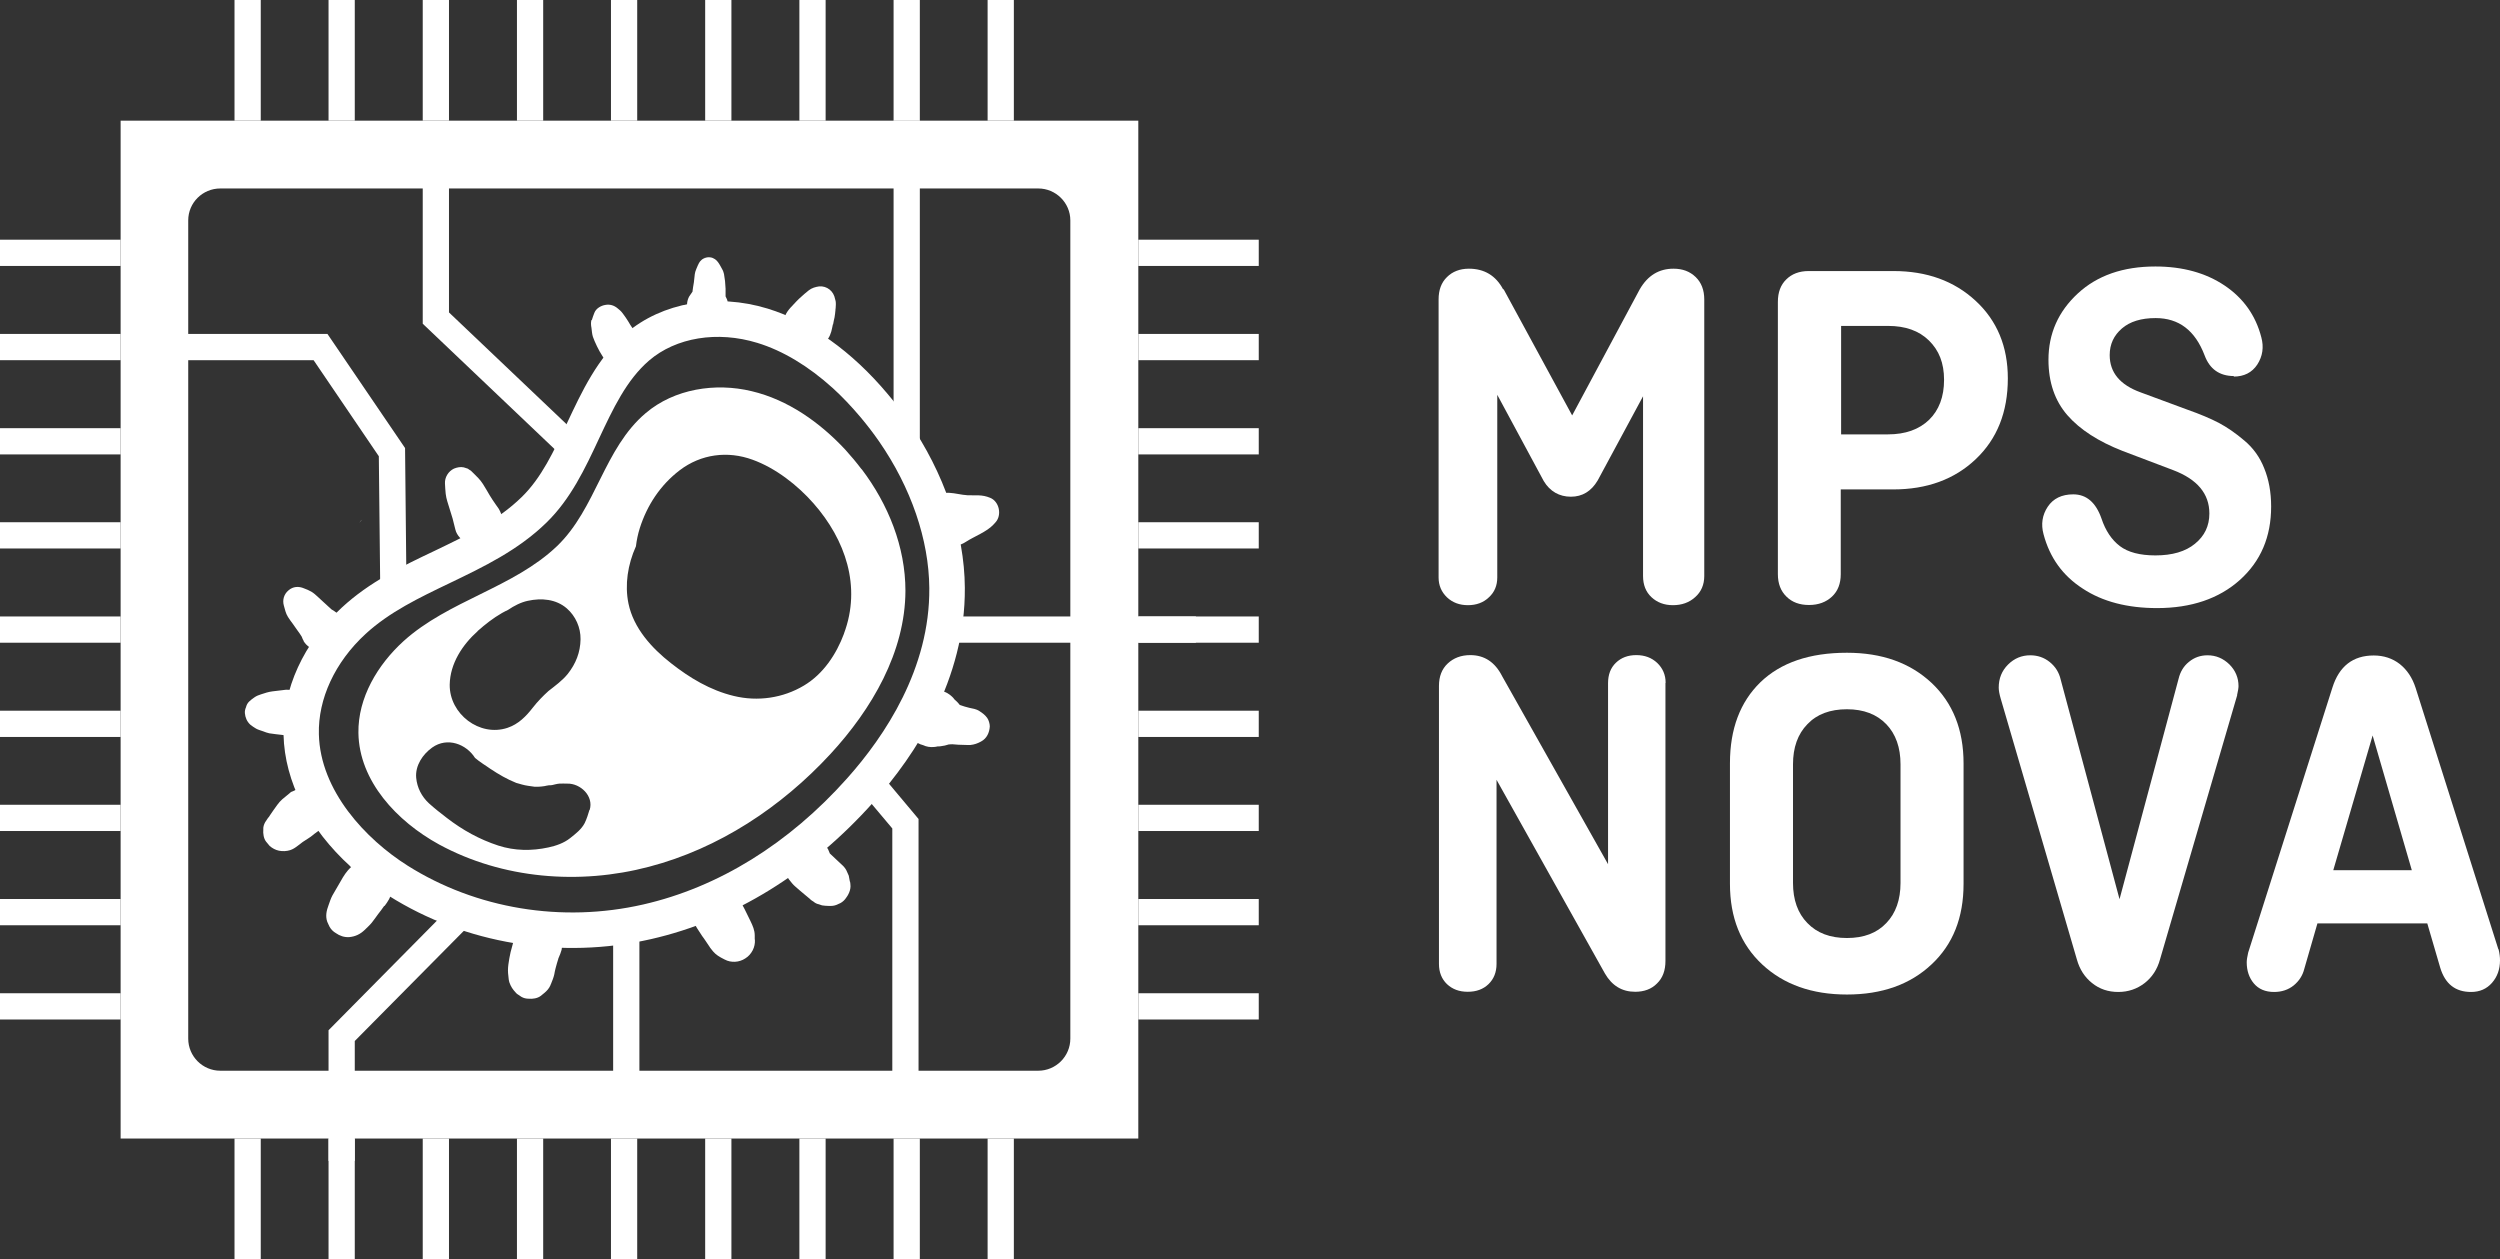 <svg xmlns="http://www.w3.org/2000/svg" width="272" height="137" viewBox="0 0 272 137" fill="none"><rect x="0" y="0" width="272" height="137" fill="#333333" stroke="none"/><g clip-path="url(#clip0_2_109)"><path d="M99.938 117.485H97.083V90.137L93.614 86.012L95.815 84.187L99.938 89.106V117.485Z" fill="white"></path><path d="M60.427 48.946L45.994 35.222V19.039H48.849V33.992L62.409 46.883L60.427 48.946Z" fill="white"></path><path d="M41.375 64.494L41.216 49.64L34.119 39.188H17.327V36.332H35.626L44.071 48.747L44.23 64.454L41.375 64.494Z" fill="white"></path><path d="M38.599 126.311H35.745V112.091L48.631 99.061L50.673 101.064L38.599 113.261V126.311Z" fill="white"></path><path d="M130.112 67.072H101.703V69.928H130.112V67.072Z" fill="white"></path><path d="M100.077 13.129H97.222V49.441H100.077V13.129Z" fill="white"></path><path d="M69.566 100.906H66.711V117.902H69.566V100.906Z" fill="white"></path><path d="M13.124 123.871H123.847V13.129H13.124V123.891V123.871ZM116.452 113.003C116.452 114.927 114.886 116.494 112.963 116.494H23.968C22.045 116.494 20.479 114.927 20.479 113.003V23.977C20.479 22.053 22.045 20.506 23.968 20.506H112.963C114.886 20.506 116.452 22.073 116.452 23.977V113.003Z" fill="white"></path><path d="M78.17 35.242C78.329 35.103 78.487 34.984 78.646 34.845C78.765 34.686 78.884 34.508 78.983 34.349C79.122 34.091 79.201 33.794 79.201 33.496C79.241 33.298 79.241 33.12 79.181 32.921C79.162 32.683 79.062 32.465 78.943 32.247C78.963 31.692 78.943 31.136 78.884 30.581C78.864 30.403 78.825 30.224 78.805 30.046C78.785 29.887 78.765 29.728 78.706 29.59C78.666 29.431 78.567 29.292 78.487 29.133C78.448 29.054 78.408 28.994 78.368 28.915C78.21 28.637 78.051 28.38 77.794 28.201C77.635 28.102 77.476 28.023 77.298 28.003C77.06 27.963 76.862 28.003 76.663 28.082C76.545 28.142 76.426 28.181 76.326 28.28C76.069 28.499 75.97 28.756 75.871 29.054C75.91 28.955 75.95 28.836 75.97 28.737C75.851 29.094 75.633 29.471 75.593 29.827C75.553 30.125 75.534 30.422 75.494 30.72C75.434 31.077 75.375 31.414 75.335 31.771C75.335 31.771 75.335 31.771 75.315 31.771C75.197 31.93 75.078 32.108 74.978 32.267C74.74 32.703 74.701 33.219 74.78 33.695C74.78 33.893 74.84 34.072 74.959 34.25C75.018 34.448 75.137 34.607 75.276 34.746C75.395 34.924 75.534 35.063 75.732 35.162C75.97 35.361 76.227 35.48 76.545 35.519C76.921 35.579 77.338 35.579 77.694 35.46C77.873 35.38 78.051 35.301 78.23 35.222" fill="white"></path><path d="M76.545 28.122C76.545 28.122 76.604 28.122 76.644 28.082C76.683 28.082 76.703 28.043 76.743 28.023C76.683 28.062 76.604 28.082 76.545 28.122Z" fill="white"></path><path d="M76.505 28.142C76.505 28.142 76.545 28.142 76.545 28.122C76.545 28.122 76.505 28.122 76.505 28.142Z" fill="white"></path><path d="M64.352 34.805C64.273 35.083 64.293 35.38 64.352 35.678C64.392 35.995 64.412 36.352 64.511 36.65C64.57 36.808 64.63 36.967 64.689 37.106C65.026 37.879 65.403 38.613 65.938 39.287C66.156 39.644 66.454 39.902 66.83 40.1C67.009 40.16 67.207 40.239 67.385 40.299C67.782 40.378 68.159 40.358 68.535 40.239C68.833 40.16 69.09 40.001 69.308 39.803C69.566 39.624 69.745 39.386 69.883 39.109C70.022 38.851 70.102 38.554 70.102 38.256C70.161 37.522 69.903 36.907 69.388 36.412C69.308 36.332 69.249 36.253 69.17 36.174C68.892 35.817 68.615 35.44 68.397 35.043C68.278 34.825 68.119 34.627 67.98 34.409C67.822 34.191 67.663 33.953 67.465 33.774C67.385 33.695 67.286 33.635 67.207 33.556C66.811 33.219 66.355 33.08 65.839 33.179C65.383 33.258 64.848 33.556 64.669 34.032C64.57 34.29 64.471 34.547 64.392 34.825" fill="white"></path><path d="M54.678 56.621C54.638 56.164 54.499 55.748 54.261 55.351C54.043 55.034 53.805 54.717 53.587 54.38C53.369 54.062 53.171 53.705 52.973 53.368C52.695 52.892 52.437 52.436 52.061 52.039C51.803 51.762 51.525 51.504 51.268 51.246C51.149 51.167 51.01 51.068 50.891 50.988C50.752 50.949 50.594 50.889 50.455 50.849C50.098 50.77 49.721 50.849 49.384 50.988C48.77 51.286 48.373 51.94 48.413 52.614C48.433 52.991 48.453 53.368 48.492 53.725C48.552 54.28 48.75 54.796 48.908 55.331C49.028 55.688 49.146 56.065 49.245 56.422C49.345 56.819 49.444 57.215 49.543 57.612C49.702 58.286 50.276 58.822 50.871 59.139C51.288 59.357 51.743 59.437 52.219 59.417C52.576 59.417 52.893 59.318 53.191 59.139C53.508 59.02 53.785 58.822 54.004 58.544C54.261 58.286 54.44 57.969 54.519 57.632C54.658 57.315 54.717 56.978 54.678 56.621Z" fill="white"></path><path d="M39.194 56.74C39.194 56.74 39.273 56.7 39.293 56.66C39.333 56.621 39.373 56.561 39.432 56.521C39.353 56.581 39.273 56.66 39.174 56.74" fill="white"></path><path d="M39.115 56.819C39.115 56.819 39.174 56.779 39.194 56.759C39.174 56.759 39.154 56.799 39.135 56.819" fill="white"></path><path d="M33.029 69.749C33.366 70.305 33.941 70.662 34.555 70.82C35.269 70.999 36.022 70.761 36.577 70.285C37.093 69.849 37.37 69.313 37.41 68.659C37.469 67.945 37.231 67.171 36.657 66.695C36.458 66.537 36.26 66.418 36.062 66.299C35.665 65.942 35.269 65.585 34.872 65.208C34.654 65.01 34.456 64.811 34.238 64.633C34 64.434 33.762 64.296 33.485 64.177C33.346 64.117 33.207 64.077 33.088 64.018C32.493 63.76 31.879 63.8 31.383 64.236C30.887 64.653 30.709 65.287 30.887 65.902C31.006 66.319 31.086 66.735 31.324 67.112C31.482 67.37 31.661 67.608 31.839 67.846C31.998 68.084 32.176 68.341 32.355 68.579C32.513 68.797 32.692 69.035 32.83 69.273C32.89 69.432 32.949 69.591 33.048 69.749" fill="white"></path><path d="M33.643 77.702C33.703 77.385 33.663 77.067 33.564 76.77C33.484 76.453 33.326 76.175 33.088 75.937C32.89 75.659 32.652 75.461 32.335 75.302C31.938 75.104 31.542 75.025 31.105 75.045C30.61 75.104 30.114 75.164 29.619 75.223C29.183 75.283 28.826 75.402 28.409 75.54C28.152 75.62 27.894 75.719 27.676 75.877C27.458 76.016 27.279 76.175 27.101 76.334C26.922 76.512 26.823 76.71 26.764 76.948C26.665 77.167 26.625 77.385 26.645 77.603C26.684 78.059 26.863 78.495 27.22 78.832C27.398 78.991 27.636 79.13 27.854 79.269C28.092 79.408 28.37 79.467 28.627 79.566C28.845 79.646 29.083 79.745 29.301 79.784C29.777 79.864 30.253 79.903 30.729 79.963C31.145 80.042 31.561 80.022 31.978 79.903C32.176 79.804 32.355 79.725 32.553 79.626C32.929 79.388 33.227 79.051 33.425 78.654C33.584 78.356 33.663 78.059 33.663 77.742" fill="white"></path><path d="M35.546 87.559C35.447 87.222 35.289 86.944 35.051 86.706C34.852 86.428 34.595 86.21 34.258 86.051C33.861 85.853 33.425 85.754 32.989 85.774C32.751 85.774 32.513 85.794 32.275 85.893C32.077 85.992 31.879 86.091 31.661 86.17C31.601 86.21 31.561 86.25 31.502 86.309C31.244 86.527 30.967 86.746 30.709 86.964C30.511 87.142 30.332 87.341 30.174 87.559C29.896 87.935 29.639 88.312 29.381 88.689C29.341 88.768 29.282 88.848 29.242 88.907C29.222 88.927 29.183 88.947 29.163 88.987C29.064 89.145 28.945 89.304 28.846 89.463C28.707 89.72 28.627 89.978 28.647 90.256C28.608 90.692 28.687 91.228 28.945 91.565C29.064 91.723 29.202 91.882 29.341 92.041C29.639 92.299 29.976 92.477 30.352 92.556C30.749 92.636 31.185 92.616 31.561 92.497C31.879 92.398 32.136 92.219 32.394 92.021C32.751 91.723 33.128 91.466 33.524 91.228C33.722 91.109 33.901 90.97 34.099 90.811C34.178 90.732 34.278 90.672 34.357 90.613C34.575 90.454 34.833 90.276 34.991 90.077C35.289 89.701 35.507 89.304 35.626 88.828C35.725 88.392 35.685 87.955 35.566 87.539" fill="white"></path><path d="M41.831 98.585C42.227 98.05 42.505 97.633 42.644 96.979C42.802 96.285 42.683 95.551 42.287 94.936C41.989 94.48 41.89 94.421 41.514 94.163C41.216 93.945 40.939 93.806 40.562 93.726C39.868 93.588 39.174 93.726 38.56 94.083C38.025 94.401 37.628 94.936 37.311 95.452C37.113 95.789 36.934 96.106 36.736 96.443C36.538 96.781 36.359 97.098 36.161 97.435C35.983 97.772 35.864 98.149 35.745 98.486C35.526 99.061 35.388 99.676 35.606 100.291C35.685 100.489 35.784 100.668 35.864 100.846C36.022 101.124 36.26 101.362 36.538 101.52C36.954 101.818 37.469 101.996 38.005 101.957C38.659 101.897 39.194 101.639 39.67 101.183C39.928 100.925 40.225 100.668 40.463 100.37C40.701 100.073 40.919 99.755 41.137 99.458C41.375 99.16 41.593 98.863 41.811 98.546" fill="white"></path><path d="M61.041 101.917C61.041 101.917 61.041 102.036 61.061 102.096C61.061 102.096 61.061 102.096 61.061 102.115C61.061 102.056 61.041 101.977 61.022 101.917" fill="white"></path><path d="M59.931 107.093C60.07 106.736 60.229 106.379 60.308 106.002C60.347 105.784 60.387 105.566 60.447 105.348C60.526 105.011 60.645 104.654 60.744 104.317C60.744 104.277 60.764 104.237 60.784 104.198C60.903 103.92 61.022 103.642 61.101 103.345C61.2 102.869 61.141 102.512 61.061 102.076C60.962 101.56 60.724 101.025 60.308 100.687C59.872 100.33 59.396 100.112 58.821 100.073C58.246 100.033 57.671 100.152 57.195 100.509C56.759 100.826 56.363 101.183 56.145 101.699C55.887 102.294 55.708 102.968 55.55 103.603C55.451 104.039 55.371 104.495 55.312 104.932C55.252 105.407 55.252 105.745 55.312 106.201C55.332 106.439 55.352 106.677 55.431 106.915C55.59 107.351 55.788 107.649 56.105 107.986C56.164 108.045 56.204 108.105 56.264 108.144C56.422 108.243 56.581 108.362 56.739 108.462C56.977 108.6 57.255 108.66 57.532 108.66C57.949 108.7 58.484 108.62 58.821 108.362C58.96 108.243 59.099 108.144 59.237 108.025C59.495 107.807 59.733 107.549 59.872 107.232C59.892 107.173 59.911 107.133 59.931 107.073" fill="white"></path><path d="M82.115 102.195C82.115 102.056 82.115 101.917 82.115 101.778C82.115 101.203 81.897 100.727 81.659 100.231C81.521 99.934 81.362 99.636 81.223 99.339C81.085 99.061 80.946 98.764 80.787 98.486C80.648 98.189 80.51 97.891 80.311 97.633C80.113 97.296 79.855 97.038 79.538 96.86C79.261 96.622 78.924 96.483 78.567 96.424C78.329 96.404 78.091 96.384 77.873 96.364C77.496 96.364 77.159 96.463 76.842 96.642C76.604 96.721 76.406 96.84 76.227 97.038C75.91 97.257 75.692 97.534 75.514 97.891C75.236 98.526 75.078 99.299 75.355 99.974C75.494 100.33 75.653 100.687 75.851 101.005C75.93 101.144 76.029 101.263 76.109 101.401C76.287 101.679 76.465 101.957 76.664 102.215C76.842 102.472 77.02 102.73 77.199 103.008C77.239 103.067 77.278 103.147 77.338 103.206C77.675 103.662 77.932 103.9 78.428 104.178C78.567 104.257 78.706 104.317 78.844 104.396C79.538 104.773 80.43 104.713 81.085 104.277C81.441 104.059 81.699 103.761 81.897 103.385C82.076 103.028 82.155 102.651 82.135 102.254" fill="white"></path><path d="M92.464 95.908C92.424 95.69 92.385 95.492 92.345 95.273C92.286 95.154 92.246 95.035 92.186 94.916C92.068 94.599 91.869 94.321 91.612 94.103C91.612 94.103 91.572 94.064 91.552 94.044C91.354 93.845 91.156 93.667 90.957 93.488C90.739 93.27 90.501 93.072 90.283 92.854C90.244 92.794 90.244 92.715 90.204 92.656C90.085 92.318 89.887 92.041 89.609 91.803C89.352 91.545 89.054 91.386 88.697 91.287C88.38 91.148 88.043 91.089 87.706 91.128C87.032 91.188 86.338 91.446 85.882 92.001C85.446 92.537 85.168 93.191 85.208 93.905C85.208 94.163 85.268 94.44 85.347 94.678C85.347 94.738 85.386 94.778 85.406 94.837C85.525 95.135 85.664 95.452 85.862 95.71C86.061 95.967 86.279 96.245 86.536 96.463C86.695 96.602 86.834 96.721 86.992 96.86C87.27 97.098 87.567 97.356 87.865 97.594C87.944 97.653 88.003 97.713 88.083 97.772C88.122 97.812 88.162 97.832 88.182 97.871C88.281 97.951 88.38 98.03 88.499 98.09C88.677 98.248 88.876 98.347 89.094 98.387C89.471 98.526 89.391 98.506 89.788 98.546C89.927 98.546 90.045 98.565 90.184 98.565C90.263 98.565 90.343 98.565 90.402 98.565C90.7 98.565 90.977 98.486 91.235 98.347C91.513 98.248 91.75 98.07 91.949 97.832C92.305 97.395 92.603 96.8 92.524 96.225C92.524 96.126 92.504 96.027 92.484 95.928" fill="white"></path><path d="M99.799 75.441C99.799 75.441 99.78 75.441 99.76 75.461C99.542 75.639 99.324 75.818 99.125 75.996C98.828 76.294 98.63 76.651 98.511 77.067C98.392 77.305 98.332 77.563 98.352 77.841C98.293 78.237 98.312 78.634 98.451 79.031V79.07C98.63 79.626 98.927 80.082 99.343 80.459C99.661 80.756 100.017 80.974 100.434 81.073C100.81 81.252 101.207 81.311 101.623 81.272C101.762 81.272 101.881 81.232 102 81.212C102.119 81.212 102.218 81.212 102.337 81.192C102.654 81.153 102.952 81.093 103.229 80.994C103.368 80.994 103.527 80.974 103.665 80.974C103.566 80.974 103.447 80.974 103.348 80.954C103.963 81.014 104.577 81.054 105.192 81.054C105.311 81.054 105.45 81.054 105.588 81.054C106.005 81.014 106.381 80.875 106.738 80.677C107.373 80.34 107.65 79.705 107.69 79.031C107.69 78.753 107.571 78.337 107.412 78.119C107.174 77.781 106.897 77.583 106.56 77.365C106.243 77.147 105.826 77.087 105.45 77.008C105.113 76.929 104.795 76.829 104.458 76.71C104.438 76.71 104.419 76.691 104.399 76.671C104.3 76.552 104.201 76.413 104.082 76.314C104.002 76.234 103.923 76.155 103.844 76.096C103.764 75.996 103.685 75.877 103.586 75.798C103.269 75.501 102.912 75.283 102.496 75.183C102.119 75.005 101.722 74.945 101.306 74.985C100.751 75.005 100.236 75.183 99.76 75.481" fill="white"></path><path d="M100.87 57.81C101.009 58.187 101.247 58.485 101.564 58.743C102.575 59.536 103.983 59.675 105.073 58.961C105.985 58.366 107.353 57.87 108.086 57.077C108.166 56.997 108.225 56.918 108.304 56.839C109.038 56.045 108.721 54.558 107.729 54.161C106.818 53.785 106.203 53.923 105.271 53.884C103.883 53.804 102.654 53.11 101.504 54.34C101.187 54.578 100.949 54.875 100.81 55.252C100.731 55.49 100.652 55.728 100.573 55.966C100.493 56.343 100.493 56.72 100.612 57.097C100.632 57.354 100.711 57.592 100.87 57.81Z" fill="white"></path><path d="M90.64 35.301C90.68 35.043 90.739 34.785 90.799 34.528C90.858 34.27 90.858 34.012 90.898 33.734C90.898 33.675 90.898 33.596 90.918 33.536C90.938 33.258 90.957 33.02 90.918 32.763C90.878 32.584 90.838 32.425 90.779 32.247C90.501 31.434 89.649 30.978 88.816 31.216C88.717 31.235 88.638 31.275 88.539 31.295C88.122 31.434 87.845 31.712 87.508 31.989C87.31 32.168 87.111 32.346 86.913 32.525C86.715 32.703 86.556 32.901 86.358 33.1C85.882 33.596 85.387 34.111 85.307 34.825C85.307 35.043 85.268 35.281 85.248 35.499C85.248 35.856 85.347 36.174 85.505 36.471C85.585 36.689 85.704 36.888 85.882 37.046C86.081 37.344 86.358 37.562 86.695 37.721C87.111 37.919 87.547 37.998 88.004 37.998C88.36 37.998 88.677 37.899 88.975 37.74C89.312 37.621 89.59 37.423 89.827 37.145C90.244 36.788 90.442 36.194 90.541 35.658C90.561 35.539 90.601 35.4 90.62 35.281" fill="white"></path><path d="M38.143 94.282C33.623 90.177 30.967 85.06 30.848 79.943C30.729 74.985 33.029 69.948 37.172 66.12C40.205 63.304 43.813 61.579 47.322 59.913C50.831 58.227 54.142 56.64 56.759 54.082C58.92 51.98 60.248 49.104 61.676 46.07C63.321 42.56 65.006 38.95 68.099 36.273C72.025 32.901 77.932 31.87 83.523 33.576C88.162 35.004 92.682 38.216 96.588 42.877C97.381 43.809 98.134 44.801 98.828 45.812C102.733 51.464 104.934 57.91 104.974 63.939C105.053 73.914 99.621 82.125 95.041 87.261C88.162 94.976 79.796 100.132 70.835 102.175C61.022 104.416 50.613 102.71 42.287 97.455C40.78 96.503 39.392 95.452 38.143 94.321M90.581 42.203C87.964 39.843 85.188 38.157 82.393 37.304C78.051 35.975 73.551 36.709 70.617 39.228C68.159 41.35 66.711 44.444 65.165 47.736C63.658 50.968 62.092 54.3 59.435 56.878C56.363 59.873 52.596 61.678 48.968 63.423C45.578 65.049 42.386 66.576 39.769 68.976C36.438 72.05 34.595 76.036 34.694 79.884C34.833 86.032 39.789 91.307 44.349 94.183C51.803 98.883 61.141 100.43 69.983 98.407C78.15 96.543 85.823 91.803 92.167 84.683C96.29 80.062 101.187 72.724 101.108 63.978C101.068 58.723 99.125 53.051 95.636 48.014C95.002 47.101 94.328 46.229 93.614 45.376C92.623 44.206 91.612 43.135 90.561 42.183" fill="white"></path><path d="M70.339 80.221C70.339 80.221 70.339 80.141 70.32 80.102C70.32 80.141 70.32 80.181 70.339 80.221Z" fill="white"></path><path d="M93.733 51.048C93.178 50.314 92.583 49.6 91.969 48.926C89.193 45.951 85.724 43.492 81.778 42.56C77.833 41.608 73.373 42.302 70.26 44.94C65.7 48.787 64.868 55.331 60.605 59.417C55.847 63.958 48.809 65.327 43.913 69.749C41.078 72.328 38.937 75.917 38.996 79.745C39.075 84.98 43.179 89.363 47.779 91.882C54.678 95.63 63.044 96.305 70.617 94.302C78.21 92.318 85.01 87.816 90.343 82.045C94.863 77.147 98.491 70.939 98.511 64.276C98.511 59.496 96.647 54.875 93.753 51.048M51.962 68.659C52.794 67.925 53.647 67.251 54.618 66.695C54.836 66.576 55.054 66.457 55.272 66.358C55.946 65.902 56.68 65.525 57.433 65.367C58.9 65.049 60.486 65.168 61.676 66.2C62.627 67.032 63.183 68.282 63.163 69.551C63.143 70.979 62.647 72.209 61.775 73.319C61.18 74.053 60.407 74.608 59.673 75.183C59.059 75.739 58.484 76.334 57.988 76.968C57.235 77.94 56.402 78.793 55.213 79.189C52.18 80.201 48.889 77.682 48.928 74.489C48.968 72.189 50.316 70.146 51.981 68.659M64.134 88.114C63.995 88.59 63.837 89.086 63.619 89.542C63.262 90.236 62.627 90.712 62.033 91.188C61.359 91.723 60.506 92.021 59.673 92.199C57.85 92.596 56.006 92.576 54.222 92.001C52.16 91.327 50.336 90.315 48.611 88.987C47.957 88.491 47.283 87.955 46.668 87.4C45.875 86.666 45.38 85.694 45.281 84.624C45.162 83.295 45.994 82.065 47.025 81.331C48.671 80.161 50.732 80.954 51.684 82.462C52.219 82.918 52.873 83.315 53.429 83.691C53.171 83.513 52.893 83.334 52.636 83.156C53.151 83.513 53.647 83.85 54.162 84.207C53.904 84.028 53.627 83.85 53.369 83.652C54.241 84.247 55.173 84.782 56.164 85.179C56.581 85.298 57.017 85.437 57.453 85.496C57.493 85.496 57.889 85.556 58.147 85.595C58.246 85.595 58.345 85.595 58.444 85.595C58.583 85.595 58.742 85.595 58.88 85.575C58.98 85.575 59.277 85.516 59.218 85.536C59.396 85.496 59.555 85.456 59.733 85.437C59.852 85.437 59.951 85.437 60.07 85.417C60.328 85.357 60.605 85.278 60.863 85.258C61.141 85.238 61.438 85.258 61.715 85.258C63.143 85.218 64.63 86.607 64.154 88.134M91.83 68.936C90.997 71.177 89.57 73.339 87.468 74.588C85.188 75.957 82.433 76.353 79.836 75.719C77.278 75.104 75.038 73.755 72.996 72.149C70.894 70.503 68.932 68.341 68.377 65.664C67.96 63.621 68.297 61.42 69.19 59.437C69.269 58.762 69.408 58.108 69.606 57.473C70.399 54.974 71.846 52.773 73.948 51.167C76.267 49.402 79.162 49.025 81.878 50.017C84.395 50.929 86.755 52.773 88.519 54.776C91.988 58.723 93.733 63.82 91.83 68.916" fill="white"></path><path d="M163.596 31.474L171.051 45.197L178.406 31.474C179.278 29.966 180.507 29.233 182.073 29.233C183.065 29.233 183.858 29.53 184.492 30.145C185.107 30.74 185.424 31.553 185.424 32.584V62.669C185.424 63.621 185.087 64.395 184.433 64.97C183.778 65.565 182.966 65.843 182.014 65.843C181.062 65.843 180.289 65.545 179.675 64.97C179.06 64.395 178.763 63.621 178.763 62.669V43.115L173.826 52.277C173.132 53.447 172.161 54.042 170.912 54.042C169.663 54.042 168.632 53.467 167.958 52.337L162.903 42.956V62.828C162.903 63.701 162.605 64.434 161.991 64.99C161.396 65.565 160.623 65.843 159.711 65.843C158.799 65.843 158.045 65.565 157.431 64.99C156.836 64.415 156.519 63.701 156.519 62.828V32.584C156.519 31.553 156.816 30.74 157.431 30.145C158.026 29.55 158.838 29.233 159.81 29.233C161.495 29.233 162.744 29.986 163.537 31.474" fill="white"></path><path d="M193.433 62.491V32.842C193.433 31.811 193.731 30.997 194.345 30.403C194.94 29.808 195.753 29.49 196.784 29.49H206.002C209.63 29.49 212.604 30.561 214.943 32.723C217.283 34.885 218.452 37.701 218.452 41.171C218.452 44.84 217.283 47.756 214.963 49.957C212.644 52.158 209.65 53.249 205.983 53.249H200.273V62.471C200.273 63.502 199.956 64.315 199.321 64.91C198.687 65.505 197.854 65.823 196.823 65.823C195.792 65.823 194.98 65.525 194.365 64.91C193.75 64.315 193.433 63.502 193.433 62.471M205.408 35.46H200.313V47.26H205.408C207.311 47.26 208.798 46.724 209.888 45.673C210.959 44.622 211.514 43.174 211.514 41.33C211.514 39.486 210.959 38.117 209.868 37.046C208.778 35.975 207.291 35.46 205.427 35.46" fill="white"></path><path d="M243.055 40.914C241.489 40.914 240.419 40.16 239.864 38.673C238.833 35.956 237.068 34.607 234.531 34.607C232.964 34.607 231.735 34.984 230.863 35.737C229.991 36.491 229.535 37.443 229.535 38.633C229.535 40.537 230.665 41.885 232.925 42.699L238.02 44.583C239.368 45.059 240.498 45.535 241.41 46.01C242.302 46.486 243.234 47.121 244.185 47.934C245.137 48.727 245.871 49.739 246.346 50.949C246.842 52.158 247.1 53.547 247.1 55.113C247.1 58.406 245.97 61.063 243.69 63.106C241.43 65.129 238.416 66.16 234.689 66.16C231.478 66.16 228.761 65.466 226.601 64.038C224.42 62.63 223.012 60.666 222.338 58.128C222.041 57.037 222.199 56.026 222.794 55.133C223.389 54.241 224.321 53.785 225.57 53.785C226.997 53.785 228.028 54.657 228.643 56.422C229.079 57.731 229.753 58.743 230.645 59.417C231.537 60.091 232.826 60.428 234.511 60.428C236.335 60.428 237.782 60.012 238.813 59.159C239.864 58.306 240.379 57.215 240.379 55.867C240.379 53.705 239.051 52.139 236.434 51.147L230.942 49.065C228.306 48.033 226.303 46.744 224.935 45.178C223.567 43.611 222.873 41.588 222.873 39.148C222.873 36.293 223.944 33.893 226.065 31.93C228.187 29.966 231.002 28.994 234.511 28.994C237.465 28.994 239.982 29.689 242.024 31.057C244.066 32.425 245.415 34.309 246.029 36.689C246.327 37.78 246.168 38.772 245.593 39.664C245.018 40.537 244.146 40.973 243.016 40.973" fill="white"></path><path d="M181.201 74.311V104.555C181.201 105.586 180.904 106.399 180.289 106.994C179.694 107.609 178.882 107.906 177.91 107.906C176.483 107.906 175.392 107.252 174.619 105.923L162.823 84.842V104.872C162.823 105.784 162.526 106.518 161.951 107.073C161.376 107.629 160.623 107.906 159.691 107.906C158.759 107.906 158.026 107.629 157.431 107.073C156.856 106.518 156.559 105.784 156.559 104.872V74.628C156.559 73.597 156.876 72.784 157.51 72.189C158.145 71.594 158.957 71.276 159.969 71.276C161.515 71.276 162.665 72.05 163.438 73.577L174.956 94.024V74.331C174.956 73.398 175.234 72.665 175.809 72.109C176.384 71.554 177.117 71.276 178.029 71.276C178.941 71.276 179.694 71.554 180.309 72.129C180.904 72.704 181.221 73.418 181.221 74.291" fill="white"></path><path d="M213.635 83.037V96.166C213.635 99.835 212.485 102.75 210.146 104.932C207.826 107.113 204.753 108.204 200.947 108.204C197.141 108.204 194.068 107.113 191.728 104.932C189.389 102.75 188.219 99.835 188.219 96.166V83.037C188.219 79.308 189.329 76.373 191.53 74.231C193.75 72.09 196.883 71.019 200.947 71.019C204.753 71.019 207.806 72.109 210.146 74.291C212.465 76.472 213.635 79.388 213.635 83.057M195.079 83.156V96.067C195.079 97.891 195.594 99.359 196.645 100.43C197.696 101.52 199.123 102.056 200.947 102.056C202.771 102.056 204.198 101.52 205.229 100.43C206.26 99.359 206.776 97.891 206.776 96.067V83.156C206.776 81.331 206.26 79.864 205.229 78.793C204.198 77.722 202.771 77.167 200.947 77.167C199.123 77.167 197.676 77.702 196.645 78.793C195.594 79.864 195.079 81.331 195.079 83.156Z" fill="white"></path><path d="M243.412 75.62L235.006 104.396C234.709 105.467 234.154 106.32 233.341 106.954C232.528 107.589 231.557 107.926 230.466 107.926C229.376 107.926 228.424 107.609 227.612 106.954C226.819 106.32 226.264 105.467 225.966 104.396L217.679 76.016C217.54 75.54 217.461 75.144 217.461 74.807C217.461 73.815 217.798 72.982 218.472 72.308C219.146 71.633 219.959 71.296 220.891 71.296C221.684 71.296 222.398 71.534 223.012 72.03C223.627 72.526 224.023 73.16 224.202 73.934L230.605 97.832L237.029 73.855C237.207 73.101 237.584 72.466 238.159 72.01C238.733 71.534 239.408 71.296 240.181 71.296C241.093 71.296 241.886 71.633 242.56 72.288C243.214 72.942 243.551 73.736 243.551 74.648C243.551 74.866 243.491 75.203 243.392 75.639" fill="white"></path><path d="M271.841 103.266C271.96 103.742 272 104.138 272 104.475C272 105.467 271.703 106.28 271.128 106.935C270.553 107.589 269.799 107.926 268.848 107.926C267.143 107.926 266.033 107.054 265.497 105.289L264.09 100.469H252.135L250.708 105.408C250.529 106.141 250.133 106.736 249.558 107.212C248.963 107.688 248.25 107.926 247.417 107.926C246.465 107.926 245.732 107.609 245.216 106.994C244.701 106.379 244.443 105.606 244.443 104.694C244.443 104.436 244.503 104.079 244.602 103.642L253.761 74.826C254.494 72.486 256.001 71.316 258.261 71.316C259.352 71.316 260.303 71.633 261.096 72.248C261.889 72.883 262.464 73.736 262.821 74.846L271.822 103.285L271.841 103.266ZM258.142 80.022L253.86 94.678H262.405L258.142 80.022Z" fill="white"></path><path d="M136.952 67.072H123.847V69.928H136.952V67.072Z" fill="white"></path><path d="M136.952 56.819H123.847V59.675H136.952V56.819Z" fill="white"></path><path d="M136.952 46.586H123.847V49.441H136.952V46.586Z" fill="white"></path><path d="M136.952 36.332H123.847V39.188H136.952V36.332Z" fill="white"></path><path d="M136.952 26.079H123.847V28.935H136.952V26.079Z" fill="white"></path><path d="M136.952 108.065H123.847V110.921H136.952V108.065Z" fill="white"></path><path d="M136.952 97.812H123.847V100.668H136.952V97.812Z" fill="white"></path><path d="M136.952 87.559H123.847V90.414H136.952V87.559Z" fill="white"></path><path d="M136.952 77.325H123.847V80.181H136.952V77.325Z" fill="white"></path><path d="M13.124 67.072H0V69.928H13.124V67.072Z" fill="white"></path><path d="M13.124 56.819H0V59.675H13.124V56.819Z" fill="white"></path><path d="M13.124 46.586H0V49.441H13.124V46.586Z" fill="white"></path><path d="M13.124 36.332H0V39.188H13.124V36.332Z" fill="white"></path><path d="M13.124 26.079H0V28.935H13.124V26.079Z" fill="white"></path><path d="M13.124 108.065H0V110.921H13.124V108.065Z" fill="white"></path><path d="M13.124 97.812H0V100.668H13.124V97.812Z" fill="white"></path><path d="M13.124 87.559H0V90.414H13.124V87.559Z" fill="white"></path><path d="M13.124 77.325H0V80.181H13.124V77.325Z" fill="white"></path><path d="M69.328 0H66.474V13.129H69.328V0Z" fill="white"></path><path d="M79.578 0H76.723V13.129H79.578V0Z" fill="white"></path><path d="M89.828 0H86.973V13.129H89.828V0Z" fill="white"></path><path d="M100.077 0H97.222V13.129H100.077V0Z" fill="white"></path><path d="M110.307 0H107.452V13.129H110.307V0Z" fill="white"></path><path d="M28.37 0H25.515V13.129H28.37V0Z" fill="white"></path><path d="M38.599 0H35.745V13.129H38.599V0Z" fill="white"></path><path d="M48.849 0H45.994V13.129H48.849V0Z" fill="white"></path><path d="M59.099 0H56.244V13.129H59.099V0Z" fill="white"></path><path d="M69.328 123.871H66.474V137H69.328V123.871Z" fill="white"></path><path d="M79.578 123.871H76.723V137H79.578V123.871Z" fill="white"></path><path d="M89.828 123.871H86.973V137H89.828V123.871Z" fill="white"></path><path d="M100.077 123.871H97.222V137H100.077V123.871Z" fill="white"></path><path d="M110.307 123.871H107.452V137H110.307V123.871Z" fill="white"></path><path d="M28.37 123.871H25.515V137H28.37V123.871Z" fill="white"></path><path d="M38.599 123.871H35.745V137H38.599V123.871Z" fill="white"></path><path d="M48.849 123.871H45.994V137H48.849V123.871Z" fill="white"></path><path d="M59.099 123.871H56.244V137H59.099V123.871Z" fill="white"></path></g><defs><clipPath id="clip0_2_109"><rect width="272" height="137" fill="white"></rect></clipPath></defs></svg>
